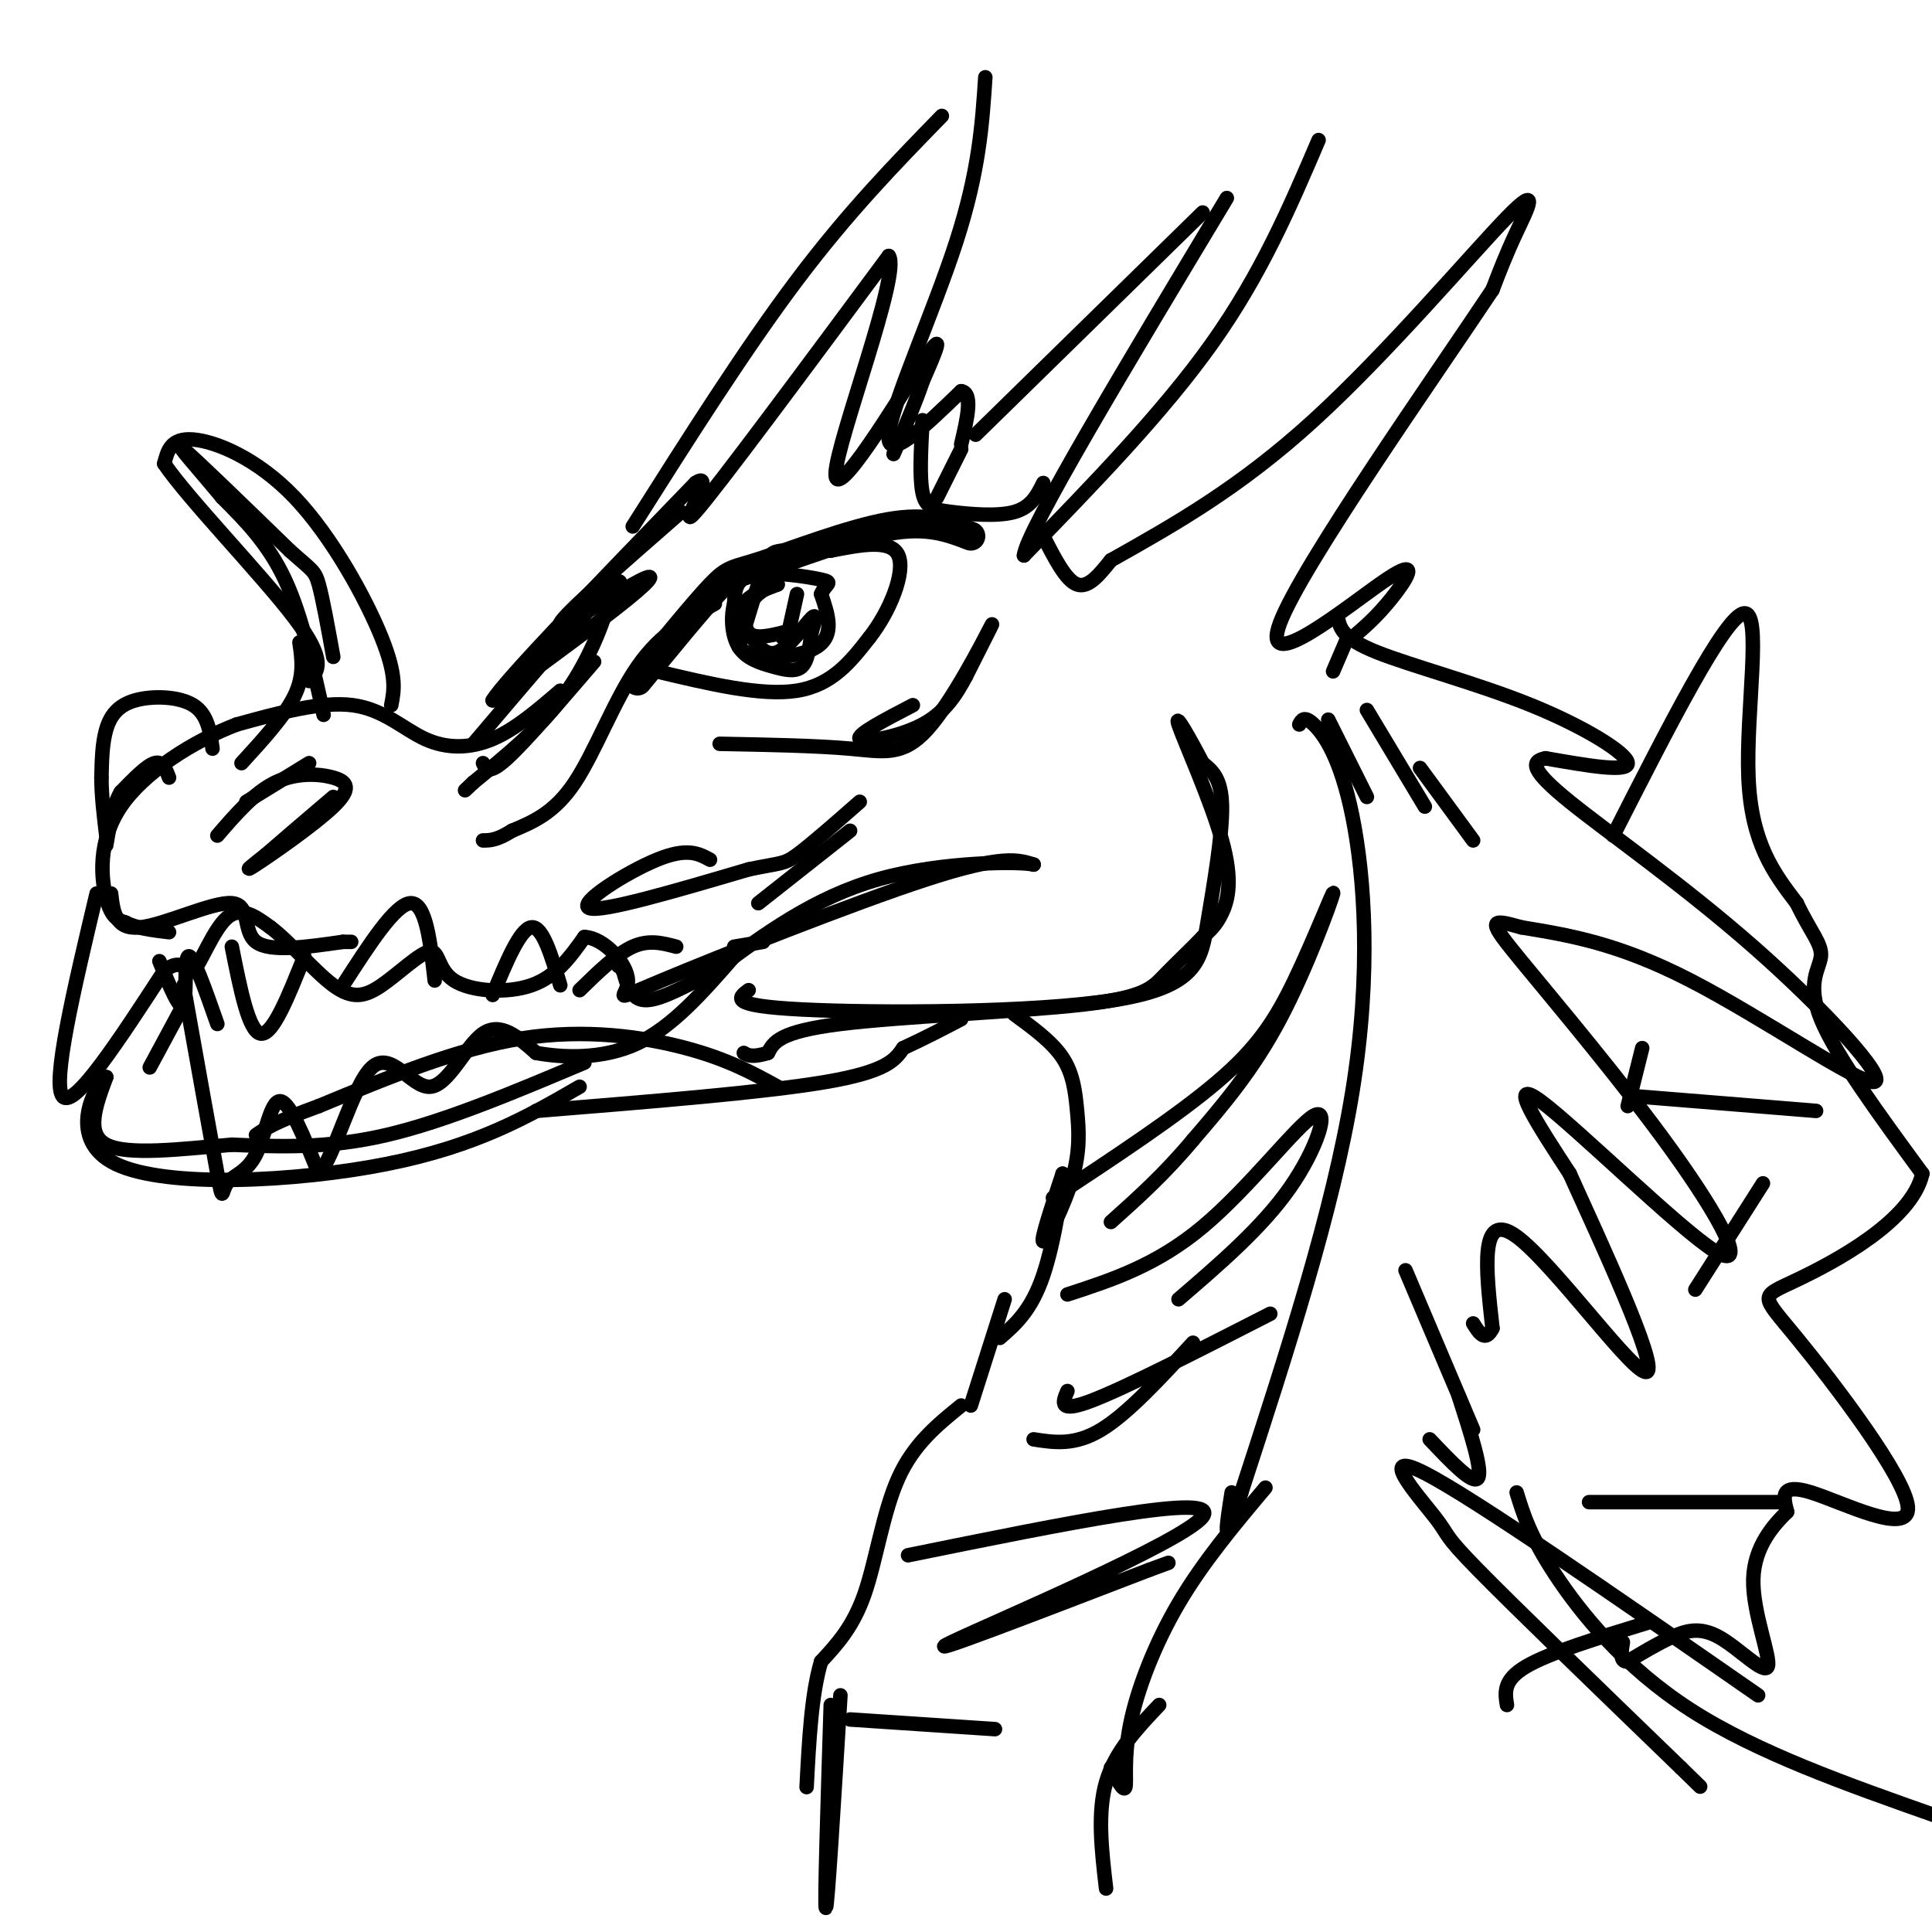 <svg viewBox='0 0 400 400' version='1.1' xmlns='http://www.w3.org/2000/svg' xmlns:xlink='http://www.w3.org/1999/xlink'><g fill='none' stroke='rgb(0,0,0)' stroke-width='6' stroke-linecap='round' stroke-linejoin='round'><path d='M132,141c6.304,-7.714 12.607,-15.429 16,-19c3.393,-3.571 3.875,-3.000 10,-5c6.125,-2.000 17.893,-6.571 26,-8c8.107,-1.429 12.554,0.286 17,2'/></g>
<g fill='none' stroke='rgb(0,0,0)' stroke-width='3' stroke-linecap='round' stroke-linejoin='round'><path d='M136,139c10.833,2.583 21.667,5.167 29,4c7.333,-1.167 11.167,-6.083 15,-11'/><path d='M180,132c4.289,-5.444 7.511,-13.556 6,-17c-1.511,-3.444 -7.756,-2.222 -14,-1'/><path d='M172,114c-4.250,-0.202 -7.875,-0.208 -10,0c-2.125,0.208 -2.750,0.631 -4,4c-1.250,3.369 -3.125,9.685 -5,16'/><path d='M153,134c2.733,2.978 12.067,2.422 16,0c3.933,-2.422 2.467,-6.711 1,-11'/><path d='M170,123c0.940,-2.250 2.792,-2.375 0,-3c-2.792,-0.625 -10.226,-1.750 -14,-1c-3.774,0.750 -3.887,3.375 -4,6'/><path d='M152,125c-0.727,2.746 -0.545,6.612 1,9c1.545,2.388 4.455,3.297 7,4c2.545,0.703 4.727,1.201 6,0c1.273,-1.201 1.636,-4.100 2,-7'/><path d='M168,131c0.655,-2.226 1.292,-4.292 0,-3c-1.292,1.292 -4.512,5.940 -7,7c-2.488,1.060 -4.244,-1.470 -6,-4'/><path d='M155,131c-1.467,-1.778 -2.133,-4.222 -1,-6c1.133,-1.778 4.067,-2.889 7,-4'/><path d='M161,121c0.095,-0.357 -3.167,0.750 -5,3c-1.833,2.250 -2.238,5.643 -1,7c1.238,1.357 4.119,0.679 7,0'/><path d='M162,131c1.167,0.167 0.583,0.583 0,1'/><path d='M149,154c10.018,0.190 20.036,0.381 27,1c6.964,0.619 10.875,1.667 16,-4c5.125,-5.667 11.464,-18.048 13,-21c1.536,-2.952 -1.732,3.524 -5,10'/><path d='M200,140c-1.905,3.548 -4.167,7.417 -9,10c-4.833,2.583 -12.238,3.881 -13,3c-0.762,-0.881 5.119,-3.940 11,-7'/><path d='M141,106c-12.125,10.589 -24.250,21.179 -25,23c-0.750,1.821 9.875,-5.125 15,-8c5.125,-2.875 4.750,-1.679 -1,3c-5.750,4.679 -16.875,12.839 -28,21'/><path d='M102,145c2.333,-4.000 22.167,-24.500 42,-45'/><path d='M144,100c4.756,-3.311 -4.356,10.911 0,6c4.356,-4.911 22.178,-28.956 40,-53'/><path d='M184,53c2.631,3.393 -10.792,38.375 -11,45c-0.208,6.625 12.798,-15.107 18,-23c5.202,-7.893 2.601,-1.946 0,4'/><path d='M191,79c-1.000,3.167 -3.500,9.083 -6,15'/><path d='M191,87c-0.327,5.923 -0.655,11.845 0,15c0.655,3.155 2.292,3.542 6,4c3.708,0.458 9.488,0.988 13,0c3.512,-0.988 4.756,-3.494 6,-6'/><path d='M202,90c0.000,0.000 47.000,-46.000 47,-46'/><path d='M273,29c-5.917,13.833 -11.833,27.667 -22,42c-10.167,14.333 -24.583,29.167 -39,44'/><path d='M212,115c0.500,-5.000 21.250,-39.500 42,-74'/><path d='M131,109c11.667,-18.417 23.333,-36.833 34,-51c10.667,-14.167 20.333,-24.083 30,-34'/><path d='M204,16c-0.644,9.711 -1.289,19.422 -6,34c-4.711,14.578 -13.489,34.022 -14,40c-0.511,5.978 7.244,-1.511 15,-9'/><path d='M199,81c2.500,0.333 1.250,5.667 0,11'/><path d='M199,93c0.000,0.000 -5.000,10.000 -5,10'/><path d='M81,146c0.601,-3.024 1.202,-6.048 -2,-14c-3.202,-7.952 -10.208,-20.833 -18,-29c-7.792,-8.167 -16.369,-11.619 -21,-12c-4.631,-0.381 -5.315,2.310 -6,5'/><path d='M34,96c4.933,7.311 20.267,23.089 27,32c6.733,8.911 4.867,10.956 3,13'/><path d='M116,143c-4.637,3.994 -9.274,7.988 -14,10c-4.726,2.012 -9.542,2.042 -14,0c-4.458,-2.042 -8.560,-6.155 -15,-7c-6.440,-0.845 -15.220,1.577 -24,4'/><path d='M49,150c-8.917,3.393 -19.208,9.875 -24,17c-4.792,7.125 -4.083,14.893 -3,19c1.083,4.107 2.542,4.554 4,5'/><path d='M26,191c2.167,1.167 5.583,1.583 9,2'/><path d='M62,133c0.500,3.417 1.000,6.833 -1,11c-2.000,4.167 -6.500,9.083 -11,14'/><path d='M45,173c3.844,-4.453 7.687,-8.906 12,-11c4.313,-2.094 9.094,-1.829 12,-1c2.906,0.829 3.936,2.223 0,6c-3.936,3.777 -12.839,9.936 -16,12c-3.161,2.064 -0.581,0.032 2,-2'/><path d='M55,177c2.667,-2.333 8.333,-7.167 14,-12'/><path d='M64,158c0.000,0.000 -13.000,8.000 -13,8'/><path d='M35,161c-0.667,-1.750 -1.333,-3.500 -3,-3c-1.667,0.500 -4.333,3.250 -7,6'/><path d='M25,164c-1.667,2.833 -2.333,6.917 -3,11'/><path d='M20,185c-4.667,19.667 -9.333,39.333 -7,42c2.333,2.667 11.667,-11.667 21,-26'/><path d='M34,201c4.298,-3.345 4.542,1.292 6,0c1.458,-1.292 4.131,-8.512 7,-11c2.869,-2.488 5.935,-0.244 9,2'/><path d='M56,192c3.887,2.891 9.103,9.118 13,12c3.897,2.882 6.475,2.419 10,0c3.525,-2.419 7.996,-6.793 10,-7c2.004,-0.207 1.539,3.752 5,6c3.461,2.248 10.846,2.785 16,1c5.154,-1.785 8.077,-5.893 11,-10'/><path d='M121,194c4.123,0.166 8.930,5.581 9,9c0.070,3.419 -4.596,4.844 7,0c11.596,-4.844 39.456,-15.955 55,-21c15.544,-5.045 18.772,-4.022 22,-3'/><path d='M214,179c-2.178,-0.644 -18.622,-0.756 -32,3c-13.378,3.756 -23.689,11.378 -34,19'/><path d='M148,201c-8.444,4.556 -12.556,6.444 -15,6c-2.444,-0.444 -3.222,-3.222 -4,-6'/><path d='M129,201c-0.833,-1.167 -0.917,-1.083 -1,-1'/><path d='M38,204c2.887,16.187 5.774,32.373 7,39c1.226,6.627 0.793,3.694 2,2c1.207,-1.694 4.056,-2.148 6,-6c1.944,-3.852 2.984,-11.100 5,-11c2.016,0.100 5.008,7.550 8,15'/><path d='M66,243c3.142,-3.093 6.997,-18.324 11,-22c4.003,-3.676 8.155,4.203 12,4c3.845,-0.203 7.384,-8.486 11,-11c3.616,-2.514 7.308,0.743 11,4'/><path d='M111,218c5.489,0.978 13.711,1.422 21,-2c7.289,-3.422 13.644,-10.711 20,-18'/><path d='M152,196c0.000,0.000 6.000,-1.000 6,-1'/><path d='M155,205c-2.166,1.609 -4.332,3.219 11,4c15.332,0.781 48.161,0.735 65,-2c16.839,-2.735 17.687,-8.159 19,-16c1.313,-7.841 3.089,-18.097 3,-24c-0.089,-5.903 -2.045,-7.451 -4,-9'/><path d='M249,158c-2.284,-4.435 -5.994,-11.024 -5,-8c0.994,3.024 6.691,15.660 9,24c2.309,8.340 1.231,12.383 0,15c-1.231,2.617 -2.616,3.809 -4,5'/><path d='M249,194c-2.150,2.266 -5.525,5.432 -8,8c-2.475,2.568 -4.051,4.537 -17,6c-12.949,1.463 -37.271,2.418 -50,4c-12.729,1.582 -13.864,3.791 -15,6'/><path d='M159,218c-3.333,1.000 -4.167,0.500 -5,0'/><path d='M48,196c1.750,8.833 3.500,17.667 6,18c2.500,0.333 5.750,-7.833 9,-16'/><path d='M71,204c5.417,-8.417 10.833,-16.833 14,-17c3.167,-0.167 4.083,7.917 5,16'/><path d='M102,206c2.833,-6.833 5.667,-13.667 8,-14c2.333,-0.333 4.167,5.833 6,12'/><path d='M120,205c3.833,-3.750 7.667,-7.500 11,-9c3.333,-1.500 6.167,-0.750 9,0'/><path d='M216,111c2.333,4.583 4.667,9.167 7,10c2.333,0.833 4.667,-2.083 7,-5'/><path d='M230,116c13.315,-7.488 26.631,-14.976 42,-29c15.369,-14.024 32.792,-34.583 40,-42c7.208,-7.417 4.202,-1.690 2,3c-2.202,4.690 -3.601,8.345 -5,12'/><path d='M309,60c-12.030,18.067 -39.606,57.234 -44,69c-4.394,11.766 14.394,-3.871 22,-9c7.606,-5.129 4.030,0.249 1,4c-3.030,3.751 -5.515,5.876 -8,8'/><path d='M279,132c0.000,0.000 -3.000,7.000 -3,7'/><path d='M161,225c-5.178,-2.844 -10.356,-5.689 -19,-8c-8.644,-2.311 -20.756,-4.089 -34,-2c-13.244,2.089 -27.622,8.044 -42,14'/><path d='M66,229c-9.167,3.333 -11.083,4.667 -13,6'/><path d='M210,210c3.911,2.856 7.821,5.713 10,9c2.179,3.287 2.625,7.005 3,11c0.375,3.995 0.678,8.268 -1,14c-1.678,5.732 -5.337,12.923 -6,13c-0.663,0.077 1.668,-6.962 4,-14'/><path d='M220,243c0.133,1.911 -1.533,13.689 -4,21c-2.467,7.311 -5.733,10.156 -9,13'/><path d='M269,150c0.500,-0.946 1.000,-1.893 3,0c2.000,1.893 5.500,6.625 8,19c2.500,12.375 4.000,32.393 0,57c-4.000,24.607 -13.500,53.804 -23,83'/><path d='M257,309c-4.167,13.833 -3.083,6.917 -2,0'/><path d='M218,248c12.860,-8.478 25.719,-16.957 34,-24c8.281,-7.043 11.982,-12.651 16,-21c4.018,-8.349 8.351,-19.440 8,-18c-0.351,1.440 -5.386,15.411 -11,26c-5.614,10.589 -11.807,17.794 -18,25'/><path d='M247,236c-5.833,7.000 -11.417,12.000 -17,17'/><path d='M221,268c9.220,-3.006 18.440,-6.012 28,-14c9.560,-7.988 19.458,-20.958 23,-23c3.542,-2.042 0.726,6.845 -5,15c-5.726,8.155 -14.363,15.577 -23,23'/><path d='M221,288c-1.000,2.333 -2.000,4.667 5,2c7.000,-2.667 22.000,-10.333 37,-18'/><path d='M121,220c-14.417,6.083 -28.833,12.167 -41,15c-12.167,2.833 -22.083,2.417 -32,2'/><path d='M48,237c-10.756,0.933 -21.644,2.267 -26,0c-4.356,-2.267 -2.178,-8.133 0,-14'/><path d='M22,223c-2.405,1.714 -8.417,13.000 2,18c10.417,5.000 37.262,3.714 56,0c18.738,-3.714 29.369,-9.857 40,-16'/><path d='M214,298c4.250,0.667 8.500,1.333 14,-2c5.500,-3.333 12.250,-10.667 19,-18'/><path d='M275,149c0.000,0.000 8.000,16.000 8,16'/><path d='M283,147c0.000,0.000 12.000,20.000 12,20'/><path d='M294,159c0.000,0.000 11.000,15.000 11,15'/><path d='M277,128c0.458,2.077 0.917,4.155 8,7c7.083,2.845 20.792,6.458 32,11c11.208,4.542 19.917,10.012 20,12c0.083,1.988 -8.458,0.494 -17,-1'/><path d='M320,157c-3.265,0.598 -2.927,2.594 5,9c7.927,6.406 23.444,17.222 38,30c14.556,12.778 28.150,27.517 25,28c-3.150,0.483 -23.043,-13.291 -38,-21c-14.957,-7.709 -24.979,-9.355 -35,-11'/><path d='M315,192c-6.991,-1.997 -6.967,-1.488 0,7c6.967,8.488 20.878,24.956 31,39c10.122,14.044 16.456,25.666 9,21c-7.456,-4.666 -28.702,-25.619 -36,-31c-7.298,-5.381 -0.649,4.809 6,15'/><path d='M325,243c6.095,13.488 18.333,39.708 16,41c-2.333,1.292 -19.238,-22.345 -27,-28c-7.762,-5.655 -6.381,6.673 -5,19'/><path d='M309,275c-1.500,3.000 -2.750,1.000 -4,-1'/><path d='M291,263c0.000,0.000 14.000,33.000 14,33'/><path d='M302,289c2.500,7.750 5.000,15.500 4,17c-1.000,1.500 -5.500,-3.250 -10,-8'/><path d='M147,178c-2.356,-1.289 -4.711,-2.578 -11,0c-6.289,2.578 -16.511,9.022 -14,10c2.511,0.978 17.756,-3.511 33,-8'/><path d='M155,180c6.778,-1.422 7.222,-0.978 10,-3c2.778,-2.022 7.889,-6.511 13,-11'/><path d='M176,172c0.000,0.000 -19.000,15.000 -19,15'/><path d='M38,208c0.000,0.000 -7.000,13.000 -7,13'/><path d='M33,199c2.133,5.222 4.267,10.444 5,9c0.733,-1.444 0.067,-9.556 1,-10c0.933,-0.444 3.467,6.778 6,14'/><path d='M208,269c0.000,0.000 -7.000,22.000 -7,22'/><path d='M199,291c-4.911,3.978 -9.822,7.956 -13,15c-3.178,7.044 -4.622,17.156 -7,24c-2.378,6.844 -5.689,10.422 -9,14'/><path d='M170,344c-2.000,6.667 -2.500,16.333 -3,26'/><path d='M262,308c-6.488,7.726 -12.976,15.452 -18,24c-5.024,8.548 -8.583,17.917 -10,25c-1.417,7.083 -0.690,11.881 -1,13c-0.310,1.119 -1.655,-1.440 -3,-4'/><path d='M188,322c32.444,-6.600 64.889,-13.200 61,-8c-3.889,5.200 -44.111,22.200 -52,26c-7.889,3.800 16.556,-5.600 41,-15'/><path d='M238,325c6.833,-2.500 3.417,-1.250 0,0'/><path d='M334,173c11.511,-22.622 23.022,-45.244 27,-46c3.978,-0.756 0.422,20.356 1,34c0.578,13.644 5.289,19.822 10,26'/><path d='M372,187c2.929,6.119 5.250,8.417 5,11c-0.250,2.583 -3.071,5.452 0,13c3.071,7.548 12.036,19.774 21,32'/><path d='M398,243c-2.185,9.790 -18.149,18.264 -26,22c-7.851,3.736 -7.589,2.733 0,12c7.589,9.267 22.505,28.803 23,35c0.495,6.197 -13.430,-0.944 -20,-3c-6.570,-2.056 -5.785,0.972 -5,4'/><path d='M370,313c-2.668,2.604 -6.839,7.115 -7,14c-0.161,6.885 3.689,16.144 3,18c-0.689,1.856 -5.916,-3.693 -10,-6c-4.084,-2.307 -7.024,-1.374 -10,0c-2.976,1.374 -5.988,3.187 -9,5'/><path d='M337,344c-1.667,0.167 -1.333,-1.917 -1,-4'/><path d='M329,311c0.000,0.000 40.000,0.000 40,0'/><path d='M351,267c0.000,0.000 14.000,-22.000 14,-22'/><path d='M339,227c0.000,0.000 37.000,3.000 37,3'/><path d='M340,217c0.000,0.000 -3.000,12.000 -3,12'/><path d='M123,137c-7.083,8.250 -14.167,16.500 -18,20c-3.833,3.500 -4.417,2.250 -5,1'/><path d='M67,148c-2.250,-10.250 -4.500,-20.500 -8,-28c-3.500,-7.500 -8.250,-12.250 -13,-17'/><path d='M46,103c-4.778,-5.800 -10.222,-11.800 -8,-10c2.222,1.800 12.111,11.400 22,21'/><path d='M60,114c4.622,4.156 5.178,4.044 6,7c0.822,2.956 1.911,8.978 3,15'/><path d='M44,155c-0.506,-3.571 -1.012,-7.143 -4,-9c-2.988,-1.857 -8.458,-2.000 -12,-1c-3.542,1.000 -5.155,3.143 -6,6c-0.845,2.857 -0.923,6.429 -1,10'/><path d='M21,161c0.000,3.667 0.500,7.833 1,12'/><path d='M23,185c0.429,3.762 0.857,7.524 6,7c5.143,-0.524 15.000,-5.333 19,-5c4.000,0.333 2.143,5.810 5,8c2.857,2.190 10.429,1.095 18,0'/><path d='M71,195c3.000,0.000 1.500,0.000 0,0'/><path d='M341,336c-10.083,3.083 -20.167,6.167 -25,9c-4.833,2.833 -4.417,5.417 -4,8'/><path d='M314,309c1.400,4.556 2.800,9.111 8,17c5.200,7.889 14.200,19.111 28,28c13.800,8.889 32.400,15.444 51,22'/><path d='M364,351c-29.369,-20.375 -58.738,-40.750 -69,-46c-10.262,-5.250 -1.417,4.625 2,9c3.417,4.375 1.405,3.250 9,11c7.595,7.750 24.798,24.375 42,41'/><path d='M348,366c7.000,6.833 3.500,3.417 0,0'/><path d='M240,353c-4.583,4.833 -9.167,9.667 -11,16c-1.833,6.333 -0.917,14.167 0,22'/><path d='M176,356c0.000,0.000 30.000,2.000 30,2'/><path d='M174,351c-1.333,21.833 -2.667,43.667 -3,44c-0.333,0.333 0.333,-20.833 1,-42'/><path d='M111,230c23.667,-1.917 47.333,-3.833 60,-6c12.667,-2.167 14.333,-4.583 16,-7'/><path d='M187,217c4.667,-2.167 8.333,-4.083 12,-6'/><path d='M163,132c0.000,0.000 2.000,-9.000 2,-9'/><path d='M148,125c-5.600,3.044 -11.200,6.089 -16,13c-4.800,6.911 -8.800,17.689 -13,24c-4.200,6.311 -8.600,8.156 -13,10'/><path d='M106,172c-3.167,2.000 -4.583,2.000 -6,2'/><path d='M98,154c11.750,-13.833 23.500,-27.667 28,-32c4.500,-4.333 1.750,0.833 -1,6'/><path d='M125,128c-1.356,3.956 -4.244,10.844 -9,17c-4.756,6.156 -11.378,11.578 -18,17'/><path d='M98,162c-3.000,2.833 -1.500,1.417 0,0'/></g>
</svg>